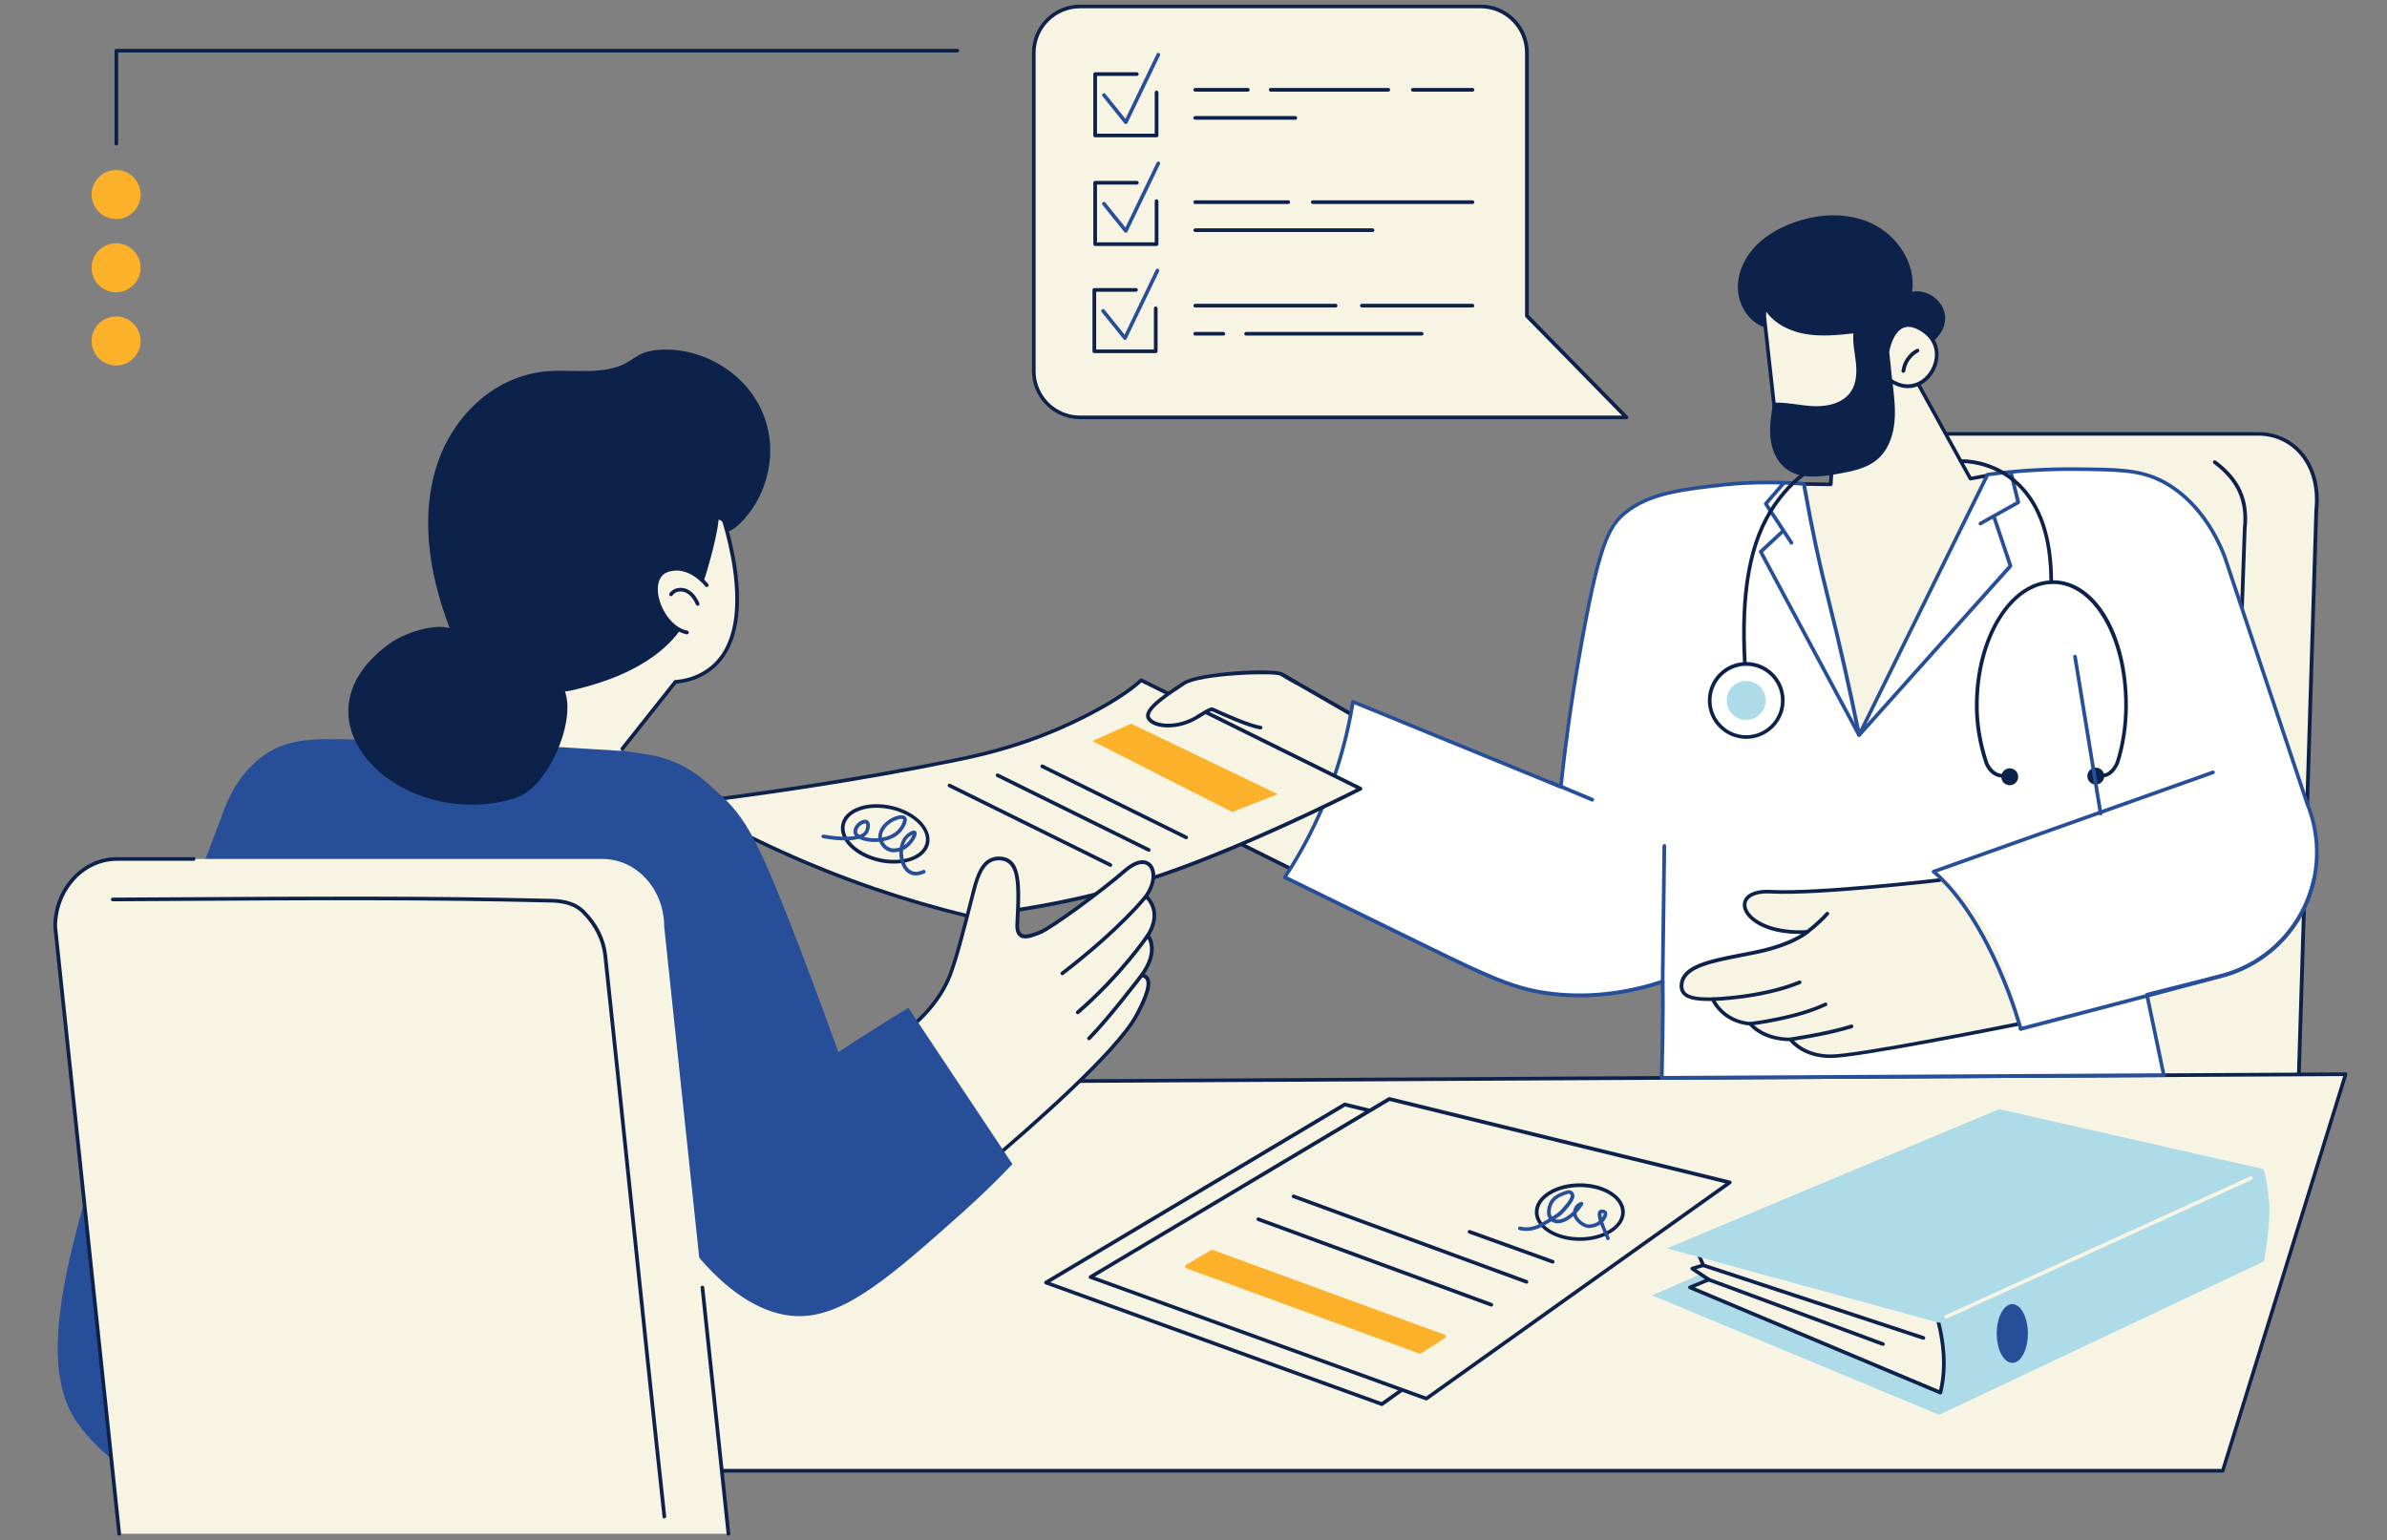 <?xml version="1.0" encoding="UTF-8"?>
<svg xmlns="http://www.w3.org/2000/svg" id="Layer_1" data-name="Layer 1" version="1.1" viewBox="0 0 1673.647 1080">
  <rect x="0" y="0" width="1673.647" height="1080" fill="#808080" stroke="none"/>
  <defs>
    <style>
      .cls-1 {
        fill: #f7f4e4;
      }

      .cls-1, .cls-2, .cls-3, .cls-4, .cls-5, .cls-6 {
        stroke-width: 0px;
      }

      .cls-2 {
        fill: #274e98;
      }

      .cls-3 {
        fill: #0d224a;
      }

      .cls-4 {
        fill: #addbe8;
      }

      .cls-5 {
        fill: #fbb22a;
      }

      .cls-6 {
        fill: #fff;
      }
    </style>
  </defs>
  <g>
    <path class="cls-1" d="M1140.384,292.629h-383.07c-17.898,0-32.442-14.492-32.442-32.442V36.973c0-17.884,14.492-32.442,32.442-32.442h280.878c17.885,0,32.442,14.492,32.442,32.442v184.499l69.749,71.157h0Z"></path>
    <path class="cls-3" d="M1140.384,293.918h-383.07c-18.595,0-33.731-15.136-33.731-33.731V36.973c0-18.595,15.136-33.731,33.731-33.731h280.878c18.595,0,33.731,15.136,33.731,33.731v183.96l69.394,70.815c.355.355.473.934.289,1.407-.237.473-.697.763-1.223.763h0ZM757.262,5.82c-17.188,0-31.153,13.966-31.153,31.153v223.267c0,17.188,13.966,31.153,31.153,31.153h380.006l-67.632-68.987c-.237-.237-.355-.592-.355-.881V36.973c0-17.188-13.966-31.153-31.153-31.153h-280.865l0-0Z"></path>
  </g>
  <path class="cls-3" d="M810.929,96.281h-43.054c-.71,0-1.289-.592-1.289-1.289v-43.054c0-.71.579-1.289,1.289-1.289h29.22c.697,0,1.289.579,1.289,1.289,0,.697-.592,1.289-1.289,1.289h-27.931v40.477h40.477v-28.865c0-.697.592-1.289,1.289-1.289.71,0,1.289.592,1.289,1.289v30.154c0,.697-.526,1.289-1.289,1.289Z"></path>
  <path class="cls-2" d="M789.402,87.01c-.408,0-.763-.171-.999-.46l-15.36-19.068c-.473-.526-.355-1.354.171-1.815.526-.473,1.354-.355,1.815.171l14.084,17.477,21.882-45.513c.289-.644,1.052-.947,1.696-.592.644.289.947,1.052.592,1.696l-22.763,47.341c-.171.421-.592.644-.999.71,0,.053-.053.053-.118.053Z"></path>
  <path class="cls-3" d="M1032.446,64.247h-41.831c-.71,0-1.289-.579-1.289-1.289,0-.697.579-1.289,1.289-1.289h41.831c.697,0,1.289.592,1.289,1.289,0,.71-.526,1.289-1.289,1.289Z"></path>
  <path class="cls-3" d="M973.428,64.247h-82.479c-.71,0-1.289-.579-1.289-1.289,0-.697.579-1.289,1.289-1.289h82.479c.697,0,1.289.592,1.289,1.289,0,.71-.592,1.289-1.289,1.289Z"></path>
  <path class="cls-3" d="M874.931,64.247h-36.9c-.697,0-1.289-.579-1.289-1.289,0-.697.592-1.289,1.289-1.289h36.9c.71,0,1.289.592,1.289,1.289,0,.71-.579,1.289-1.289,1.289Z"></path>
  <path class="cls-3" d="M908.189,83.959h-70.157c-.697,0-1.289-.579-1.289-1.289,0-.697.592-1.289,1.289-1.289h70.157c.71,0,1.302.592,1.302,1.289,0,.71-.592,1.289-1.302,1.289Z"></path>
  <path class="cls-3" d="M1032.446,143.03h-111.988c-.71,0-1.289-.579-1.289-1.289,0-.697.579-1.289,1.289-1.289h111.988c.697,0,1.289.592,1.289,1.289,0,.71-.526,1.289-1.289,1.289Z"></path>
  <path class="cls-3" d="M903.27,143.03h-65.239c-.697,0-1.289-.579-1.289-1.289,0-.697.592-1.289,1.289-1.289h65.239c.697,0,1.289.592,1.289,1.289,0,.71-.592,1.289-1.289,1.289Z"></path>
  <path class="cls-3" d="M962.342,162.69h-124.31c-.697,0-1.289-.592-1.289-1.289,0-.71.592-1.289,1.289-1.289h124.31c.697,0,1.289.579,1.289,1.289,0,.763-.592,1.289-1.289,1.289Z"></path>
  <path class="cls-3" d="M810.929,172.487h-43.054c-.71,0-1.289-.592-1.289-1.289v-43.067c0-.697.579-1.289,1.289-1.289h29.22c.697,0,1.289.592,1.289,1.289,0,.71-.592,1.302-1.289,1.302h-27.931v40.477h40.477v-28.865c0-.71.592-1.289,1.289-1.289.71,0,1.289.579,1.289,1.289v30.154c0,.697-.526,1.289-1.289,1.289v0Z"></path>
  <path class="cls-2" d="M789.402,163.216c-.408,0-.763-.171-.999-.473l-15.36-19.055c-.473-.539-.355-1.354.171-1.828.526-.46,1.354-.355,1.815.184l14.084,17.477,21.882-45.527c.289-.644,1.052-.934,1.696-.579.644.289.947,1.052.592,1.696l-22.763,47.341c-.171.408-.592.644-.999.71,0,.053-.053.053-.118.053Z"></path>
  <path class="cls-3" d="M1032.446,215.607h-77.561c-.697,0-1.289-.592-1.289-1.302,0-.697.592-1.289,1.289-1.289h77.561c.697,0,1.289.592,1.289,1.289,0,.763-.526,1.302-1.289,1.302Z"></path>
  <path class="cls-3" d="M936.475,215.607h-98.444c-.697,0-1.289-.592-1.289-1.302,0-.697.592-1.289,1.289-1.289h98.444c.697,0,1.289.592,1.289,1.289,0,.763-.592,1.302-1.289,1.302Z"></path>
  <path class="cls-3" d="M996.769,235.306h-123.074c-.697,0-1.289-.579-1.289-1.289,0-.697.592-1.289,1.289-1.289h123.074c.71,0,1.302.592,1.302,1.289,0,.71-.592,1.289-1.302,1.289Z"></path>
  <path class="cls-3" d="M857.744,235.306h-19.712c-.697,0-1.289-.579-1.289-1.289,0-.697.592-1.289,1.289-1.289h19.712c.71,0,1.289.592,1.289,1.289,0,.71-.579,1.289-1.289,1.289Z"></path>
  <path class="cls-3" d="M810.35,247.628h-43.067c-.697,0-1.289-.579-1.289-1.289v-43.054c0-.71.592-1.289,1.289-1.289h29.22c.697,0,1.289.579,1.289,1.289,0,.697-.592,1.289-1.289,1.289h-27.918v40.477h40.477v-28.865c0-.697.579-1.289,1.289-1.289.697,0,1.289.592,1.289,1.289v30.154c0,.71-.592,1.289-1.289,1.289v0Z"></path>
  <path class="cls-2" d="M788.823,238.357c-.421,0-.763-.171-.999-.46l-15.373-19.068c-.473-.526-.355-1.354.171-1.815.526-.473,1.354-.355,1.828.171l14.071,17.477,21.882-45.513c.289-.644,1.052-.947,1.71-.592.644.289.934,1.052.579,1.696l-22.763,47.341c-.171.421-.579.644-.999.71,0,.053-.053.053-.105.053h0Z"></path>
  <path class="cls-1" d="M1611.732,757.467l12.375-399.731c3.458-32.376-16.07-53.496-40.648-53.496h-259.522c-19.541,0-35.611,10.849-39.017,36.545l-26.577,416.682h353.389-0Z"></path>
  <path class="cls-3" d="M1611.732,758.756h-353.324c-.355,0-.71-.184-.934-.408-.237-.237-.355-.592-.355-.947l26.577-416.669c3.156-23.999,17.885-37.728,40.293-37.728h259.469c11.849,0,22.645,4.76,30.377,13.374,9.218,10.27,13.321,24.999,11.559,41.542l-12.375,399.6c-.053.71-.592,1.236-1.289,1.236ZM1259.763,756.179h350.68l12.309-398.495c1.71-15.899-2.17-29.917-10.902-39.661-7.272-8.087-17.372-12.545-28.457-12.545h-259.522c-21.29,0-34.664,12.545-37.715,35.427l-26.393,415.275Z"></path>
  <path class="cls-1" d="M1563.155,676.632l10.744-305.811c2.459-22.934-6.983-36.308-21.001-46.749l10.257,352.561v-0Z"></path>
  <path class="cls-3" d="M1563.155,677.921q-.035,0,0,0c-.763,0-1.289-.644-1.289-1.354l10.731-305.798c2.117-19.476-4.221-33.56-20.462-45.645-.592-.408-.71-1.236-.302-1.815.421-.592,1.236-.71,1.828-.302,17.069,12.73,23.697,27.458,21.527,47.933l-10.744,305.693c-.053.697-.644,1.289-1.289,1.289Z"></path>
  <path class="cls-1" d="M334.426,760.281l1310.209-7.101-86.109,278.117H160.197l174.229-271.016v0Z"></path>
  <path class="cls-3" d="M1558.526,1032.586H160.197c-.473,0-.881-.237-1.118-.644s-.237-.934.053-1.289l174.176-271.016c.237-.355.644-.592,1.052-.592l1310.222-7.101c.408,0,.815.184,1.052.539.237.342.302.763.184,1.17l-86.174,278.117c-.066.473-.592.815-1.118.815ZM162.603,1030.008h1394.976l85.359-275.474-1307.815,7.035-172.519,268.438h0Z"></path>
  <path class="cls-3" d="M81.584,102.028c-.697,0-1.289-.579-1.289-1.289V35.513c0-.71.592-1.302,1.289-1.302h589.675c.697,0,1.289.592,1.289,1.302,0,.697-.592,1.289-1.289,1.289H82.873v63.937c0,.71-.579,1.289-1.289,1.289Z"></path>
  <path class="cls-5" d="M98.601,136.403c0,1.131-.118,2.249-.329,3.353-.224,1.118-.552,2.183-.986,3.235-.434,1.039-.96,2.025-1.591,2.972-.618.934-1.328,1.802-2.13,2.604-.802.789-1.67,1.499-2.604,2.13s-1.933,1.157-2.972,1.591-2.117.763-3.222.973c-1.105.224-2.222.329-3.353.329s-2.249-.105-3.353-.329c-1.105-.21-2.183-.539-3.222-.973-1.052-.434-2.038-.96-2.972-1.591-.947-.631-1.815-1.341-2.604-2.13-.802-.802-1.512-1.67-2.144-2.604-.631-.947-1.157-1.933-1.591-2.972-.434-1.052-.75-2.117-.973-3.235-.224-1.105-.329-2.222-.329-3.353,0-1.118.105-2.236.329-3.353.224-1.105.539-2.183.973-3.222s.96-2.025,1.591-2.972c.631-.934,1.341-1.802,2.144-2.604.789-.802,1.657-1.512,2.604-2.13.934-.631,1.92-1.157,2.972-1.591,1.039-.434,2.117-.763,3.222-.986,1.105-.21,2.222-.329,3.353-.329s2.249.118,3.353.329c1.105.224,2.183.552,3.222.986s2.038.96,2.972,1.591c.934.618,1.802,1.328,2.604,2.13s1.512,1.67,2.13,2.604c.631.947,1.157,1.933,1.591,2.972s.763,2.117.986,3.222c.21,1.118.329,2.236.329,3.353Z"></path>
  <path class="cls-5" d="M85.345,171.027c1.105.25,2.157.618,3.182,1.091,1.039.46,1.999,1.026,2.919,1.683.921.671,1.762,1.407,2.525,2.236.776.828,1.447,1.723,2.051,2.683.592.96,1.078,1.959,1.473,3.025.395,1.052.684,2.144.868,3.248.184,1.118.25,2.236.21,3.366s-.197,2.236-.447,3.34c-.263,1.105-.631,2.157-1.091,3.182-.473,1.026-1.039,1.999-1.696,2.919s-1.407,1.762-2.236,2.525c-.815.776-1.71,1.447-2.67,2.051-.96.592-1.973,1.078-3.025,1.473-1.065.395-2.144.684-3.261.868s-2.236.25-3.366.21-2.236-.197-3.34-.447c-1.091-.263-2.157-.631-3.182-1.091-1.026-.473-1.999-1.039-2.919-1.696-.907-.658-1.749-1.407-2.525-2.236-.763-.815-1.447-1.71-2.038-2.67s-1.091-1.973-1.486-3.025c-.395-1.065-.684-2.144-.855-3.261-.184-1.118-.263-2.236-.224-3.366.053-1.131.197-2.236.46-3.34.25-1.091.618-2.157,1.091-3.182.46-1.026,1.026-1.999,1.683-2.919.671-.907,1.407-1.749,2.236-2.525.828-.763,1.723-1.447,2.683-2.038s1.959-1.091,3.025-1.486c1.052-.395,2.144-.684,3.248-.868,1.118-.171,2.236-.25,3.366-.21s2.249.197,3.34.46Z"></path>
  <path class="cls-5" d="M85.345,222.353c1.091.263,2.157.631,3.182,1.091,1.026.473,1.999,1.039,2.919,1.696.907.658,1.749,1.407,2.525,2.236.763.815,1.447,1.71,2.038,2.67s1.091,1.973,1.486,3.025c.395,1.065.684,2.144.868,3.261.171,1.118.25,2.236.21,3.366s-.197,2.236-.46,3.34c-.25,1.091-.618,2.157-1.091,3.182-.46,1.026-1.026,1.999-1.683,2.919-.671.907-1.407,1.749-2.236,2.525-.828.763-1.723,1.447-2.683,2.038s-1.959,1.091-3.025,1.486c-1.052.395-2.144.684-3.248.868-1.118.171-2.236.25-3.366.21-1.131-.053-2.236-.197-3.34-.46-1.105-.25-2.157-.618-3.182-1.091-1.026-.46-1.999-1.026-2.919-1.683-.921-.671-1.762-1.407-2.525-2.236-.776-.828-1.447-1.723-2.038-2.683-.605-.96-1.091-1.959-1.486-3.025-.395-1.052-.684-2.144-.868-3.248-.184-1.118-.25-2.236-.21-3.366s.197-2.249.447-3.34c.263-1.105.631-2.157,1.091-3.182.473-1.039,1.039-1.999,1.696-2.919s1.407-1.762,2.236-2.525c.815-.776,1.71-1.447,2.67-2.051.96-.592,1.973-1.078,3.025-1.473,1.065-.395,2.144-.684,3.261-.868s2.236-.25,3.366-.21,2.236.197,3.34.447l-0-0Z"></path>
  <path class="cls-1" d="M1259.698,339.26l23.934.355,5.694-94.446,49.445,12.73,42.765,77.666,14.373-2.643-61.596,195.638-79.073-12.664,4.458-176.635v-0Z"></path>
  <path class="cls-3" d="M1334.313,529.861h-.237l-79.073-12.743c-.644-.105-1.118-.644-1.052-1.289l4.458-176.57c0-.697.644-1.289,1.289-1.236l22.698.355,5.641-93.21c0-.408.237-.763.526-.947.289-.224.697-.289,1.052-.224l49.393,12.73c.355.118.644.289.828.644l42.344,76.837,13.44-2.459c.473-.053.881.066,1.17.408.289.355.408.828.237,1.236l-61.596,195.638c-.053.473-.592.828-1.118.828h-0ZM1256.528,514.778l76.851,12.374,60.649-192.521-12.256,2.222c-.526.118-1.118-.171-1.341-.644l-42.541-77.193-47.341-12.204-5.628,92.855c-.053.71-.644,1.184-1.289,1.236l-22.645-.355-4.458,174.229v0Z"></path>
  <path class="cls-1" d="M970.258,514.252c-17.424-10.27-35.019-20.475-52.799-30.68-6.391-3.643-12.73-7.272-19.121-10.915-28.681-.289-58.427,13.321-60.005,14.965-.881.934,4.918,19.055,4.918,19.055-.644.999-1.223,2.065-1.644,3.169-2.051,5.405-4.037,15.662,9.863,16.846,0,0-12.151,11.73-3.524,26.34,0,0-8.85,20.462,4.866,30.141,23.644,11.743,47.289,23.473,70.867,35.203,15.491-34.664,31.035-69.394,46.579-104.124Z"></path>
  <path class="cls-3" d="M923.68,619.731c-.171,0-.408-.066-.579-.118l-70.867-35.203c-.066,0-.118-.053-.184-.118-13.019-9.153-6.917-27.511-5.563-31.087-6.523-11.612-.644-21.527,2.393-25.525-4.037-.763-6.917-2.459-8.561-5.037-2.577-4.103-1.407-9.508.066-13.256.408-.999.881-1.999,1.46-2.88-5.799-18.358-5.037-19.121-4.392-19.765,2.051-2.117,31.903-15.373,59.952-15.373h.986c.237,0,.421.053.658.171,6.325,3.59,12.73,7.22,19.121,10.915,17.543,10.086,35.309,20.357,52.851,30.68.592.355.815,1.052.526,1.644l-46.579,104.19c-.118.289-.408.579-.763.697-.237.066-.408.066-.526.066h-0ZM853.457,582.121l69.578,34.559,45.526-101.902c-17.135-10.086-34.612-20.173-51.799-30.088-6.286-3.577-12.559-7.167-18.779-10.744h-.644c-26.629,0-54.206,12.033-57.783,14.373.118,1.88,2.117,9.153,4.931,17.898.118.408.053.881-.171,1.17-.592.881-1.118,1.88-1.525,2.88-.999,2.63-2.406,7.561-.237,10.967,1.46,2.341,4.511,3.748,8.969,4.156.526.066.947.355,1.118.881.171.473.053.999-.289,1.354-.473.473-11.322,11.257-3.288,24.749.237.355.237.763.053,1.184-.118.237-8.272,19.594,4.34,28.563l-0-0Z"></path>
  <path class="cls-3" d="M851.405,528.033c-.408,0-.763-.171-1.052-.526-.408-.592-.289-1.407.237-1.815,3.103-2.354,8.087-4.103,8.272-4.169.644-.237,1.407.118,1.644.763s-.118,1.407-.763,1.644c-.066,0-4.813,1.696-7.627,3.814-.184.171-.408.289-.71.289Z"></path>
  <path class="cls-3" d="M873.406,562.066c-11.257,0-22.645-7.22-23.171-7.627-.592-.421-.763-1.184-.408-1.762.408-.592,1.17-.763,1.762-.408.171.105,15.596,9.968,27.392,6.391,4.511-1.354,7.391-3.577,8.508-6.628,1.289-3.524,0-7.575-1.71-10.205-.408-.592-.224-1.42.421-1.762.579-.421,1.407-.237,1.749.408.999,1.525,4.05,6.917,1.999,12.493-1.407,3.879-4.866,6.628-10.205,8.219-2.051.644-4.221.881-6.338.881l-0-0Z"></path>
  <path class="cls-3" d="M865.318,587.631c-6.168,0-9.626-2.393-9.863-2.577-.579-.408-.697-1.223-.289-1.815s1.223-.71,1.815-.289c.289.224,7.456,5.102,20.002-.763,6.286-2.933,7.982-7.285,8.272-10.441.473-4.642-1.696-9.337-4.156-11.151-.592-.408-.71-1.236-.237-1.815.408-.592,1.223-.71,1.815-.237,2.933,2.222,5.747,7.68,5.168,13.427-.421,3.814-2.406,9.1-9.797,12.559-4.997,2.406-9.271,3.103-12.73,3.103Z"></path>
  <path class="cls-6" d="M1559.176,683.837c-3.409.96-53.552,13.609-53.805,13.609l11.792,56.38c-116.548.581-351.967,1.868-351.967,1.868,0,0,1.162-44.993.581-67.439-18.658,6.136-47.391,12.776-81.124,8.08-24.113-3.333-44.362-13.079-83.876-32.369-36.737-17.952-81.73-40.019-99.859-48.882,10.201-15.477,21.714-36.005,31.333-61.354,8.812-23.229,13.66-44.413,16.412-61.708,48.654,19.947,97.207,39.817,145.786,59.713,2.399-22.699,6.262-53.906,12.725-90.871,13.559-77.614,20.25-91.804,32.899-101.777,17.144-13.432,39.54-15.957,69.307-19.24,20.679-2.297,43.226-1.59,55.421-.53,6.161,34.263,10.428,54.259,17.699,83.194,8.054,32.016,14.973,62.996,20.956,92.865l90.113-182.623c14.77-1.944,36.308-4.065,62.465-3.813,28.405.278,42.948.531,57.491,7.272,8.332,3.863,31.157,16.361,46.003,53.275,19.416,57.996,38.757,115.967,58.122,173.913,20.527,49.588-6.868,105.943-58.476,120.436Z"></path>
  <path class="cls-2" d="M1165.133,757.112c-.355,0-.697-.118-.934-.408-.237-.237-.355-.592-.355-.947,0-.408,1.118-42.936.644-65.633-27.037,8.679-53.969,11.257-80.073,7.627-24.815-3.472-45.934-13.795-84.241-32.508-36.716-17.95-81.716-40.003-99.837-48.867-.355-.171-.592-.46-.71-.815s-.053-.763.184-1.052c12.611-19.134,23.105-39.714,31.206-61.136,7.509-19.818,13.019-40.529,16.359-61.478.066-.408.302-.697.644-.934.355-.171.763-.237,1.118-.066l144.194,59.019c3.169-29.628,7.391-59.597,12.559-89.225,13.255-75.667,19.936-91.987,33.376-102.599,17.424-13.663,40.595-16.254,69.92-19.528,20.002-2.236,42.528-1.644,55.731-.539.592.066,1.052.473,1.17,1.065,6.102,33.783,10.389,53.969,17.714,83.123,7.404,29.444,14.202,59.479,20.238,89.225l88.41-179.213c.171-.408.592-.644.999-.71,20.594-2.748,41.647-4.05,62.648-3.814,27.695.237,42.883.421,58.019,7.391,11.441,5.286,32.797,19.357,46.631,53.969l58.138,173.992c9.85,23.881,9.087,50.984-2.288,74.326-11.323,23.355-32.139,40.714-57.138,47.749-3.104.828-44.816,11.388-52.615,13.387l11.559,55.192c.053.355,0,.763-.237,1.065-.237.289-.592.46-.999.46l-352.035,1.88 0-0ZM1165.778,687.073c.237,0,.526.053.763.237.355.224.526.579.526.986.526,20.067-.408,58.545-.579,66.173l349.089-1.88-11.493-54.837c-.118-.71.289-1.354.934-1.525.539-.118,50.458-12.73,53.798-13.676,24.223-6.799,44.461-23.697,55.495-46.394,11.033-22.645,11.796-48.985,2.17-72.274l-58.138-173.992c-13.545-33.731-34.191-47.407-45.342-52.509-14.018-6.509-27.629-6.864-56.954-7.154-20.659-.171-41.358,1.052-61.596,3.695l-89.817,181.975c-.237.473-.763.763-1.354.697-.526-.053-.986-.46-1.105-.986-6.22-30.916-13.255-62.135-20.948-92.815-7.272-28.918-11.559-49.038-17.595-82.295-13.203-1.065-34.901-1.525-54.206.579-30.088,3.353-51.799,5.76-68.632,19.015-11.914,9.376-18.595,21.764-32.442,101.008-5.286,30.101-9.56,60.663-12.677,90.751-.053.421-.289.763-.644.999-.342.237-.763.237-1.17.066l-144.246-59.071c-3.406,20.58-8.863,40.884-16.254,60.36-7.982,21.119-18.305,41.41-30.68,60.36,18.884,9.271,62.648,30.68,98.549,48.222,40.95,20.002,60.071,29.036,83.478,32.258,26.222,3.643,53.325.947,80.546-8.035.237.066.355.066.526.066Z"></path>
  <path class="cls-2" d="M1116.385,562.066c-.171,0-.355-.066-.473-.118l-28.615-11.967c-.657-.302-.999-1.065-.71-1.71s1.052-.934,1.696-.697l28.628,11.967c.644.289.999,1.052.71,1.696-.237.526-.71.828-1.236.828l-0-0Z"></path>
  <path class="cls-2" d="M1165.725,691.058c-.71,0-1.289-.592-1.289-1.289l1.223-96.616c0-.71.592-1.289,1.289-1.289.71,0,1.302.579,1.302,1.289l-1.236,96.616c0,.697-.592,1.289-1.289,1.289h-0Z"></path>
  <path class="cls-2" d="M1388.584,368.414c-.473,0-.881-.237-1.118-.644-.355-.644-.118-1.407.473-1.762l25.683-14.373-4.866-19.818c-.171-.71.237-1.42.947-1.591.697-.171,1.407.237,1.578.934l5.102,20.778c.118.579-.118,1.17-.644,1.407l-26.511,14.834c-.237.184-.421.237-.644.237h0Z"></path>
  <path class="cls-2" d="M1256.055,381.906c-.408,0-.815-.171-1.052-.579l-18.003-27.405c-.302-.46-.302-1.105.118-1.525l12.664-14.663c.473-.526,1.289-.579,1.815-.118.539.473.592,1.289.118,1.815l-12.019,13.913,17.477,26.564c.408.592.237,1.42-.355,1.762-.289.184-.526.237-.763.237h-0Z"></path>
  <path class="cls-2" d="M1303.514,516.711h-.171c-.408-.053-.763-.289-.999-.644l-68.921-128.584c-.302-.526-.184-1.17.224-1.525l15.491-14.426c.526-.473,1.354-.473,1.815.053.473.526.473,1.354-.053,1.815l-14.728,13.795,67.58,126.059,104.427-116.736-11.441-34.02c-.237-.71.118-1.407.815-1.644.71-.237,1.407.118,1.644.815l11.677,34.73c.171.408.053.934-.237,1.289l-106.176,118.616c-.237.237-.592.408-.947.408h0Z"></path>
  <path class="cls-3" d="M1438.214,409.417c-.71,0-1.302-.579-1.302-1.289.066-30.443-7.561-53.206-22.645-67.58-17.477-16.714-39.122-15.899-39.359-15.899-.697.066-1.289-.526-1.341-1.223-.066-.71.526-1.289,1.223-1.354.947-.053,22.947-.881,41.24,16.596,15.609,14.913,23.473,38.254,23.473,69.46,0,.763-.592,1.289-1.289,1.289l-0.0 0Z"></path>
  <path class="cls-3" d="M1403.247,545.221h-.118c-8.561-.881-11.612-9.679-11.73-10.086-4.524-13.847-6.693-27.037-6.693-40.306,0-48.512,24.578-87.936,54.797-87.936,29.851,0,52.444,37.728,52.444,87.765,0,14.084-2.117,28.102-6.102,40.477-.184.473-3.695,9.205-10.56,9.85-.71.066-1.354-.46-1.407-1.17-.066-.697.46-1.341,1.17-1.407,5.339-.526,8.39-8.087,8.39-8.153,3.866-12.085,5.983-25.814,5.983-39.596,0-47.749-21.882-85.175-49.866-85.175-28.799,0-52.207,38.307-52.207,85.346,0,12.966,2.17,25.932,6.575,39.49,0,.053,2.63,7.614,9.56,8.324.697.053,1.223.71,1.17,1.407-.237.644-.763,1.17-1.407,1.17Z"></path>
  <path class="cls-3" d="M1414.898,543.314c.184.763.21,1.525.079,2.301s-.395,1.499-.802,2.17c-.421.671-.947,1.236-1.578,1.696-.644.46-1.341.776-2.104.96s-1.539.21-2.314.079-1.499-.395-2.17-.802c-.657-.421-1.223-.947-1.683-1.578-.46-.644-.776-1.341-.96-2.104s-.21-1.539-.079-2.314c.118-.776.395-1.499.802-2.17.408-.658.934-1.223,1.578-1.683.631-.46,1.341-.776,2.104-.96s1.525-.21,2.301-.079c.776.118,1.499.395,2.17.802s1.236.934,1.696,1.578c.46.631.776,1.341.96,2.104v-0Z"></path>
  <path class="cls-3" d="M1473.667,539.987c.552.565.986,1.197,1.276,1.92.302.736.46,1.486.46,2.275s-.158,1.539-.46,2.262c-.289.723-.723,1.368-1.276,1.92-.552.565-1.197.986-1.92,1.289-.736.302-1.486.447-2.275.447s-1.539-.145-2.262-.447-1.368-.723-1.92-1.289c-.565-.552-.986-1.197-1.289-1.92s-.447-1.473-.447-2.262.145-1.539.447-2.275c.302-.723.723-1.354,1.289-1.92.552-.552,1.197-.986,1.92-1.276.723-.302,1.473-.46,2.262-.46s1.539.158,2.275.46c.723.289,1.368.723,1.92,1.276Z"></path>
  <path class="cls-3" d="M1223.442,466.858c-.697,0-1.223-.539-1.289-1.236-2.867-51.326,3.761-86.884,20.83-111.87,18.121-26.511,37.307-31.442,38.07-31.613.697-.184,1.407.224,1.578.934.184.697-.237,1.407-.934,1.578-.171.066-19.068,4.931-36.611,30.561-16.714,24.473-23.224,59.492-20.357,110.292.066.697-.526,1.354-1.223,1.354h-.066v0Z"></path>
  <path class="cls-6" d="M1224.394,465.6c-14.152,0-25.552,11.499-25.552,25.528,0,14.152,11.523,25.552,25.552,25.552s25.528-11.523,25.528-25.552c.098-14.029-11.4-25.528-25.528-25.528l0-0Z"></path>
  <path class="cls-1" d="M1362.362,616.141s-87.884,10.915-120.549,9.1c-32.679-1.815-20.896,30.851,25.393,28.155,0,0-9.968,9.1-37.255,14.544-27.208,5.457-48.867,8.272-50.852,21.659-1.71,11.138,11.849,11.086,21.816,11.086,0,0,6.339,15.425,26.34,17.24,0,0,8.153,10.915,28.155,10.915,0,0,8.153,11.783,28.168,11.783,20.002,0,132.279-22.75,132.279-22.75,0,0-10.796-72.682-53.496-101.731v-0Z"></path>
  <path class="cls-3" d="M1283.578,741.858c-18.187,0-26.866-9.389-28.812-11.783-17.832-.184-26.34-8.811-28.155-10.981-17.714-1.815-24.867-13.9-26.511-17.188-7.456,0-16.425-.118-20.422-4.747-1.696-1.999-2.341-4.576-1.867-7.798,1.933-12.966,20.58-16.609,44.225-21.185,2.525-.46,5.05-.999,7.693-1.525,17.95-3.577,28.326-8.798,33.192-11.783-22.172.289-34.901-7.456-39.175-14.557-2.183-3.577-2.354-7.154-.592-10.139,2.696-4.524,9.324-6.694,18.713-6.168,32.205,1.762,117.143-8.035,118.024-8.153.763-.053,1.354.408,1.407,1.118.066.697-.408,1.354-1.105,1.407-.881.118-86.069,9.968-118.498,8.153-8.219-.473-14.202,1.354-16.372,4.931-1.289,2.104-1.052,4.747.592,7.509,4.511,7.509,19.055,14.492,41.174,13.19.526-.053,1.052.302,1.289.763.237.539.066,1.118-.289,1.473-.408.355-10.56,9.389-37.833,14.847-2.643.526-5.168.986-7.693,1.525-22.579,4.392-40.477,7.851-42.173,19.055-.355,2.406.053,4.287,1.236,5.694,3.274,3.866,11.967,3.866,19.002,3.866h.355c.526,0,.999.302,1.17.828.237.592,6.339,14.728,25.288,16.477.342.066.697.237.934.539.053.105,8.101,10.376,27.103,10.376.408,0,.815.237,1.052.526.066.118,8.101,11.27,27.103,11.27,18.595,0,119.142-20.186,130.53-22.474.697-.118,1.407.302,1.525.999.105.71-.302,1.407-.999,1.525-11.507,2.236-112.278,22.408-131.109,22.408v-0Z"></path>
  <path class="cls-3" d="M1200.981,701.907c-.71,0-1.289-.526-1.289-1.223,0-.71.526-1.302,1.223-1.354.355,0,34.559-1.052,60.373-11.73.644-.289,1.407.053,1.696.697s-.066,1.407-.71,1.71c-26.222,10.849-60.952,11.901-61.294,11.901h-0Z"></path>
  <path class="cls-3" d="M1227.321,719.16c-.644,0-1.236-.473-1.289-1.17-.066-.71.408-1.354,1.105-1.407.302-.066,31.797-3.708,52.273-13.492.644-.302,1.407-.066,1.696.579.302.644.066,1.407-.579,1.696-20.83,9.981-52.746,13.729-53.088,13.729-.044.044-.083.066-.118.066l0.0 0Z"></path>
  <path class="cls-3" d="M1255.476,730.075c-.644,0-1.17-.473-1.289-1.118-.118-.71.408-1.354,1.105-1.473.237-.053,25.525-3.695,42.476-9.034.71-.237,1.407.184,1.644.828.237.697-.171,1.407-.815,1.644-17.135,5.392-42.647,9.087-42.883,9.153h-.237Z"></path>
  <path class="cls-1" d="M1267.272,653.395s7.272-5.273,14.018-12.73l-14.018,12.73Z"></path>
  <path class="cls-3" d="M1267.272,654.684c-.421,0-.763-.171-1.065-.526-.408-.579-.289-1.407.302-1.815.053-.066,7.206-5.339,13.782-12.559.473-.526,1.289-.579,1.815-.053.526.46.592,1.289.066,1.815-6.746,7.456-13.913,12.677-14.202,12.901-.171.184-.473.237-.697.237Z"></path>
  <path class="cls-2" d="M1416.792,722.672c-.579,0-1.105-.408-1.223-.934-.184-.763-20.12-74.378-60.544-109.582-.526-.473-.592-1.289-.118-1.815s1.289-.592,1.815-.118c41.068,35.729,61.189,110.108,61.359,110.871.184.71-.224,1.407-.934,1.578-.118-.053-.237,0-.355,0l0-0Z"></path>
  <path class="cls-1" d="M1472.878,570.443l-17.95-110.042,17.95,110.042Z"></path>
  <path class="cls-2" d="M1472.878,571.745c-.644,0-1.17-.473-1.289-1.065l-17.95-110.042c-.118-.71.355-1.354,1.052-1.473.71-.118,1.354.355,1.473,1.052l17.95,110.055c.118.71-.355,1.354-1.065,1.473h-.171Z"></path>
  <path class="cls-1" d="M1355.84,611.157l195.874-69.565-195.875,69.565h0Z"></path>
  <path class="cls-2" d="M1355.84,612.445c-.526,0-1.052-.342-1.223-.868-.237-.658.118-1.42.763-1.644l195.875-69.578c.644-.237,1.407.118,1.644.763.224.644-.118,1.407-.763,1.644l-195.875,69.578c-.118.105-.237.105-.421.105Z"></path>
  <path class="cls-2" d="M1416.792,722.672c-.579,0-1.105-.408-1.223-.934-.184-.697.224-1.407.934-1.578.934-.237,93.854-24.407,142.313-37.492,31.679-8.916,55.613-34.493,62.477-66.699.171-.697.815-1.118,1.525-.999.697.184,1.118.828.999,1.525-7.049,33.205-31.679,59.492-64.292,68.697-48.512,13.085-141.445,37.255-142.379,37.544-.118-.118-.237-.066-.355-.066l0-0Z"></path>
  <path class="cls-1" d="M481.486,563.053c36.137,21.001,80.138,42.541,131.701,60.189,22.75,7.811,44.632,14.018,65.292,19.015,59.071-5.576,104.769-18.069,136.093-28.812,64.003-21.882,139.315-60.478,139.315-60.478l-153.754-76.022s-8.561,8.561-28.97,19.831c-39.07,21.527-72.866,30.443-99.851,35.953-80.888,16.543-156.686,26.34-189.825,30.325l-0.0 0Z"></path>
  <path class="cls-3" d="M678.478,643.546c-.118,0-.184,0-.302-.066-22.001-5.339-43.988-11.73-65.41-19.068-45.579-15.596-89.988-35.9-131.924-60.294-.473-.302-.71-.828-.592-1.354s.592-.934,1.118-.999c46.289-5.576,116.736-15.373,189.72-30.272,25.512-5.221,59.887-14.018,99.482-35.835,19.949-11.033,28.576-19.476,28.694-19.594.408-.408.986-.473,1.46-.237l153.754,76.022c.408.237.71.644.71,1.184,0,.46-.302.934-.71,1.17-.763.408-76.088,38.886-139.499,60.531-42.936,14.676-88.817,24.407-136.382,28.865-.044-.035-.083-.053-.118-.053h-0ZM485.471,563.881c40.832,23.46,83.886,43.002,128.124,58.138,21.238,7.272,43.12,13.663,64.936,18.937,47.289-4.458,92.868-14.137,135.567-28.681,57.02-19.476,123.719-52.615,136.856-59.242l-150.637-74.51c-2.406,2.236-11.204,9.797-28.576,19.357-39.885,22.001-74.497,30.864-100.193,36.085-71.038,14.61-139.736,24.223-186.077,29.917h-0Z"></path>
  <path class="cls-3" d="M831.693,588.459c-.171,0-.408-.066-.579-.118l-100.903-49.866c-.644-.289-.881-1.105-.579-1.696.289-.644,1.105-.881,1.696-.592l100.903,49.866c.644.289.881,1.118.579,1.696-.171.473-.644.71-1.118.71v-0Z"></path>
  <path class="cls-3" d="M805.471,597.257c-.171,0-.408-.053-.579-.118l-106.005-52.378c-.644-.302-.881-1.118-.592-1.71.302-.644,1.118-.881,1.71-.579l106.005,52.378c.644.289.868,1.118.579,1.71-.171.46-.579.697-1.118.697Z"></path>
  <path class="cls-3" d="M778.605,607.816c-.171,0-.408-.053-.579-.118l-112.869-55.784c-.644-.302-.881-1.118-.592-1.71.302-.644,1.118-.868,1.71-.579l112.856,55.784c.658.289.881,1.118.592,1.696-.171.421-.644.71-1.118.71Z"></path>
  <path class="cls-5" d="M864.017,569.391l31.863-12.545-102.783-49.406-27.103,12.151,98.023,49.8Z"></path>
  <path class="cls-3" d="M626.679,605.528c-3.353,0-6.865-.355-10.389-1.17-8.101-1.815-15.307-5.51-20.291-10.389-5.102-5.037-7.285-10.796-6.102-16.122,1.17-5.405,5.563-9.626,12.374-12.033,6.575-2.288,14.663-2.577,22.763-.763,16.951,3.814,28.799,15.728,26.393,26.577-1.88,8.561-12.138,13.9-24.749,13.9l0.0 0ZM614.594,566.406c-4.116,0-7.982.579-11.441,1.815-5.931,2.051-9.744,5.694-10.744,10.152-.986,4.458.947,9.324,5.405,13.729,4.629,4.563,11.375,8.035,19.068,9.731,15.596,3.459,29.97-1.354,32.087-10.849,2.104-9.442-8.863-20.002-24.407-23.473-3.406-.697-6.799-1.105-9.968-1.105Z"></path>
  <path class="cls-2" d="M642.039,613.852c-1.46,0-2.63-.289-3.511-.644-3.406-1.341-6.049-4.866-7.272-9.613-.539-2.17-.763-4.405-.71-6.509-2.341.644-5.576,1.052-8.863-.763-2.393-1.289-4.274-3.524-5.221-6.102-3.34.355-6.628.118-9.442-.473-1.815-.408-3.459-.934-4.747-1.578-7.22,2.104-18.069.815-25.222-.421-.71-.118-1.17-.763-1.065-1.46.118-.71.763-1.17,1.473-1.052,9.324,1.578,16.951,1.867,22.119.934-.408-.473-.763-.999-.947-1.525-.934-2.577.999-5.51,1.407-6.102,1.354-1.88,3.643-3.406,5.694-3.695,1.118-.171,2.117,0,2.814.526,2.288,1.71,1.289,6.168.302,8.153-.71,1.354-1.762,2.406-3.169,3.235.579.171,1.17.342,1.867.46,2.525.526,5.405.71,8.337.473-.066-.289-.066-.592-.066-.881-.053-.644,0-3.051,1.644-5.931,2.933-5.221,9.271-8.798,13.795-9.205,2.288-.237,3.34.473,3.866,1.052,2.117,2.472-.934,7.982-3.695,10.915-3.169,3.406-7.627,5.339-12.256,6.168.763,1.749,2.104,3.274,3.814,4.156,2.933,1.591,5.918.881,7.917.237.473-2.933,1.578-5.628,3.169-7.561,1.815-2.236,4.747-4.116,6.509-4.287.763-.053,1.289.237,1.525.473.289.289.644.763.644,1.696-.066,2.288-2.814,6.865-6.575,9.744l-.118.105c-.579.421-1.46,1.184-2.814,1.71-.171,2.222,0,4.576.592,6.799,1.052,3.998,3.103,6.865,5.747,7.93,1.407.579,3.932.868,7.627-.763.644-.302,1.407,0,1.696.644.302.644,0,1.407-.644,1.696-2.525,1.118-4.511,1.46-6.22,1.46ZM639.935,585.237c-.999.46-2.696,1.578-3.932,3.051-.999,1.223-1.762,2.814-2.236,4.511.237-.171.473-.355.71-.526l.118-.118c2.933-2.17,4.747-5.339,5.339-6.917h-0ZM632.018,574.204c-.184,0-.355,0-.592.053-3.103.302-9.034,3.051-11.796,7.93-1.341,2.341-1.289,4.156-1.289,4.511,0,.237,0,.473.066.644,4.221-.763,8.272-2.459,11.086-5.457,2.814-2.985,4.169-6.865,3.63-7.443-.118-.066-.408-.237-1.105-.237h-0ZM606.493,577.373c-.118,0-.237,0-.355.053-1.341.237-3.051,1.354-3.985,2.643-.644.881-1.473,2.643-1.052,3.761.171.46.644,1.052,1.525,1.578,1.933-.71,3.274-1.696,3.932-2.998.868-1.749,1.052-4.458.46-4.918-.118-.066-.289-.118-.526-.118l-0-0Z"></path>
  <path class="cls-1" d="M898.05,472.723c-6.865-3.761-54.613-1.591-67.882,6.325-10.902,6.523-28.155,18.134-24.986,24.354,3.169,6.273,20.304,8.443,35.138-1.184l9.153-5.392,34.257,13.782,13.492-23.105c0,.053,7.693-11.033.828-14.781h-0Z"></path>
  <path class="cls-3" d="M818.964,510.083c-2.814,0-5.273-.355-7.272-.881-3.748-.999-6.444-2.867-7.627-5.155-3.34-6.575,9.744-15.78,24.578-25.459l.881-.592c10.915-7.101,63.306-9.85,69.408-6.457,4.866,2.762,10.678,6.049,10.678,6.049l-1.302,2.222s-5.747-3.274-10.678-6.036c-4.156-2.354-55.955-.644-66.699,6.338l-.868.579c-8.508,5.523-26.222,17.069-23.644,22.119.815,1.644,2.985,3.051,5.983,3.866,6.102,1.644,16.832,1.184,27.274-5.51.592-.408,1.407-.237,1.762.408.408.592.237,1.407-.408,1.762-7.746,4.984-15.728,6.746-22.066,6.746Z"></path>
  <path class="cls-3" d="M883.847,511.49h-.237c-8.613-1.407-25.459-9.034-31.784-11.901-.999-.473-1.88-.828-2.236-.999-1.17.289-5.273,2.643-8.561,4.747-.592.408-1.407.237-1.762-.408-.408-.592-.237-1.407.408-1.762,8.863-5.694,10.086-5.273,10.625-5.102.289.066.868.355,2.63,1.17,6.286,2.814,22.882,10.389,31.153,11.73.71.118,1.17.763,1.052,1.473-.118.592-.697,1.052-1.289,1.052v-0Z"></path>
  <path class="cls-1" d="M1235.356,207.388l10.494,94.617s64.003,7.049,63.714-12.782c-.289-19.883-1.525-70.341-1.525-70.341l-72.682-11.493h-0Z"></path>
  <path class="cls-3" d="M1269.731,304.53c-12.44,0-23.053-1.118-23.999-1.223-.579-.066-1.052-.539-1.105-1.118l-10.507-94.63c-.053-.408.118-.815.408-1.052.302-.237.71-.408,1.118-.355l72.682,11.441c.644.118,1.052.644,1.118,1.236,0,.526,1.236,50.747,1.525,70.328.053,2.946-1.118,5.457-3.458,7.575-6.983,6.338-23.526,7.798-37.781,7.798l-0-0ZM1247.034,300.835c6.97.644,47.565,4.103,58.598-5.983,1.762-1.644,2.643-3.459,2.578-5.628-.289-18.016-1.289-61.833-1.46-69.276l-69.934-11.033,10.218,91.921h0Z"></path>
  <path class="cls-3" d="M1363.349,219.118c-2.341-9.613-12.953-16.425-22.632-14.544,2.748-19.423-10.034-39.017-27.695-47.578s-38.899-7.325-57.191-.237c-10.152,3.932-19.778,9.679-26.866,17.95-7.101,8.272-11.388,19.186-10.27,30.035,1.118,10.796,8.206,21.185,18.476,24.762.408-3.643.828-7.338,1.236-10.967,6.391,8.969,17.188,14.018,28.102,15.78,10.902,1.749,21.987.644,32.968-.539-.539,6.93,1.105,13.795,1.815,20.712.697,6.917.355,14.321-3.524,20.067-5.392,8.035-16.07,10.612-25.748,10.257-9.626-.342-19.186-2.933-28.799-2.459-1.354,8.219-2.709,16.543-1.828,24.815s4.34,16.596,11.033,21.593c10.034,7.561,24.052,5.681,36.427,3.459,9.797-1.762,20.186-3.761,27.695-10.323,9.376-8.153,12.309-21.645,12.085-34.086-.237-12.44-2.998-24.815-2.525-37.255,5.457-1.578,10.915-3.103,16.306-4.695,4.984-1.407,7.982-2.512,11.73-5.444,6.575-5.115,11.323-12.44,9.205-21.304l0.0 0Z"></path>
  <path class="cls-1" d="M1323.345,246.695s4.34-29.562,25.748-14.544c21.422,15.018.066,50.8-23.697,34.546l-2.052-20.002Z"></path>
  <path class="cls-3" d="M1337.719,272.154c-4.103,0-8.508-1.289-13.019-4.405-.302-.237-.526-.526-.526-.934l-2.117-19.949v-.355c.118-.579,2.288-15.07,11.375-18.937,4.695-1.999,10.218-.828,16.425,3.511,11.743,8.219,11.27,22.356,4.931,31.508-3.814,5.563-9.968,9.56-17.069,9.56v0ZM1326.633,265.934c10.796,7.035,20.764,2.696,25.985-4.813,5.812-8.324,6.167-20.593-4.287-27.918-5.444-3.814-10.139-4.931-13.9-3.288-7.272,3.169-9.56,15.307-9.797,16.832l1.999,19.186h-0Z"></path>
  <path class="cls-3" d="M1334.549,261.41h-.171c-.71-.053-1.236-.697-1.118-1.407.763-6.444,4.813-12.309,10.56-15.307.644-.355,1.407-.118,1.762.526s.118,1.407-.526,1.762c-4.997,2.643-8.508,7.746-9.153,13.321-.184.644-.71,1.105-1.354,1.105h-0Z"></path>
  <path class="cls-1" d="M666.091,683.839c4.405-11.204,10.034-33.494,15.965-56.665,2.406-9.508,5.273-21.001,13.19-24.289,3.879-1.578,9.271-1.341,12.73,1.473,6.983,5.694,6.404,21.475,5.286,42.765-.118,2.17-.408,6.628,2.341,8.561,3.169,2.236,8.863-.171,13.558-1.999,7.22-2.748,42.239-28.155,59.716-43.344,17.477-15.202,26.051,1.88,14.61,18.003,0,0,12.374,10.034,1.289,27.511,0,0,8.627,10.27-4.34,27.866,0,0,1.696.066,3.169,1.354,5.037,4.576-3.353,20.409-6.575,26.458-14.899,28.221-88.817,91.04-104.769,104.48-9.508-15.018-20.186-30.627-32.153-46.579-10.967-14.663-21.987-28.221-32.731-40.661,23.881-16.477,33.967-32.85,38.715-44.935h-0Z"></path>
  <path class="cls-3" d="M692.312,817.42h-.171c-.355-.066-.71-.302-.881-.592-10.034-15.833-20.83-31.495-32.087-46.513-10.389-13.847-21.356-27.511-32.679-40.543-.237-.289-.342-.644-.289-.999.053-.342.237-.697.526-.881,18.897-13.256,31.798-28.208,38.189-44.514,4.221-10.678,9.56-31.561,15.202-53.68l.815-3.288c2.406-9.508,5.457-21.29,13.847-24.749,3.814-1.591,9.85-1.71,14.071,1.644,7.693,6.207,6.812,23.697,5.76,43.87v.184c-.118,2.051-.302,5.799,1.815,7.272,2.406,1.696,7.391-.237,11.441-1.762l.881-.355c7.154-2.696,42.055-28.102,59.308-43.12,7.391-6.444,14.36-7.969,18.647-4.103,4.931,4.458,4.221,14.202-1.525,22.934,2.696,2.827,10.205,12.677,1.17,27.642,1.762,2.696,6.404,12.309-3.748,27.155.579.237,1.236.644,1.88,1.17,5.102,4.576-.237,16.609-6.168,27.813l-.118.171c-13.9,26.393-78.139,82.124-105.058,104.887-.237.289-.526.355-.828.355h0ZM629.309,729.194c11.033,12.782,21.764,26.103,31.863,39.648,10.967,14.663,21.527,29.917,31.377,45.408,27.458-23.237,89.817-77.495,103.309-103.191l.118-.171c2.696-5.168,10.967-20.83,6.746-24.696-1.065-.947-2.354-.999-2.354-.999-.46,0-.881-.289-1.105-.763-.184-.408-.184-.934.105-1.289,12.151-16.491,4.695-25.867,4.405-26.288-.355-.408-.408-1.052-.118-1.525,10.323-16.306-.526-25.393-.999-25.801-.526-.421-.644-1.184-.237-1.762,6.168-8.679,6.102-17.188,2.525-20.475-3.222-2.933-8.916-1.354-15.254,4.169-17.411,15.136-52.786,40.766-60.058,43.58l-.881.355c-4.813,1.88-10.336,3.985-13.847,1.46-3.288-2.288-3.051-7.206-2.933-9.56v-.171c.999-19.476,1.88-36.308-4.813-41.713-3.222-2.643-8.219-2.643-11.441-1.289-7.22,2.985-10.086,14.084-12.374,23l-.828,3.274c-5.681,22.185-11.02,43.12-15.307,53.969-6.391,16.372-19.186,31.508-37.899,44.83l0.0 0Z"></path>
  <path class="cls-3" d="M744.822,683.839c-.408,0-.763-.171-.999-.526-.408-.579-.355-1.341.237-1.815,41.24-31.732,58.256-53.614,58.427-53.851.408-.592,1.236-.644,1.815-.237.592.408.644,1.236.237,1.815-.171.237-17.358,22.356-58.9,54.324-.289.237-.526.289-.815.289Z"></path>
  <path class="cls-3" d="M755.671,711.178c-.355,0-.697-.171-.999-.473-.46-.526-.408-1.341.118-1.815,30.101-25.985,48.696-53.377,48.867-53.68.408-.579,1.17-.763,1.815-.342.592.408.763,1.17.355,1.815-.171.289-18.95,27.984-49.327,54.206-.184.171-.473.289-.828.289h0Z"></path>
  <path class="cls-3" d="M763.535,729.365c-.355,0-.644-.118-.881-.355-.526-.526-.526-1.289,0-1.815,13.847-14.018,36.545-43.817,36.782-44.119.408-.579,1.236-.697,1.815-.224.592.408.71,1.223.237,1.815-.237.289-23.053,30.272-37.018,44.409-.237.171-.579.289-.934.289Z"></path>
  <path class="cls-2" d="M54.547,998.092c-39.596-55.074,7.627-179.673,102.073-428.938,2.985-7.917,8.798-22.698,22.987-35.19,27.747-24.46,56.731-13.032,148.007-13.032,69.394,0,87.41,1.71,128.584,8.508,26.288,4.34,42.002,21.882,47.46,26.643,18.831,16.306,28.102,33.954,52.746,97.431,9.139,23.526,19.818,51.852,31.377,84.241,8.443-5.576,17.069-11.151,25.932-16.714,7.798-4.931,15.544-9.744,23.171-14.373,24.341,36.545,48.683,73.024,72.971,109.582-8.324,8.798-20.12,20.646-34.954,33.902-47.578,42.357-80.257,71.446-112.225,72.682-45.119,1.762-91.987-51.628-120.089-124.429-.934,27.642-1.052,56.678-.289,86.884,1.289,49.8,5.05,96.326,10.27,139.262-171.244,68.579-339.476,54.969-398.022-26.458h0Z"></path>
  <path class="cls-3" d="M442.653,796.997c-.71,0-1.236-.526-1.289-1.223-1.118-25.762-1.473-34.493-.473-50.918.118-1.644.237-3.879,1.525-5.641,2.459-3.34,6.391-4.576,10.441-3.274.71.224,1.052.934.828,1.644-.237.697-.947,1.052-1.644.815-2.998-.934-5.76-.066-7.575,2.406-.763,1.052-.934,2.525-.999,4.221-.999,16.372-.644,24.986.473,50.681.053.644-.526,1.236-1.289,1.289.053,0,0,0,0,0v-0Z"></path>
  <path class="cls-1" d="M358.294,521.813l76.969,4.695,38.425-48.393c8.85-.71,17.424-3.524,25.038-9.626,39.306-31.377,2.946-121.246,2.946-121.246-41.897-27.629-107.189,98.667-107.189,98.667,0,0,1.184,2.407,13.611,9.85l-49.8,66.054Z"></path>
  <path class="cls-3" d="M436.433,526.271c-.289,0-.592-.118-.815-.289-.592-.473-.658-1.236-.237-1.815l37.189-46.868c.237-.302.526-.473.934-.473,9.337-.71,17.49-3.879,24.354-9.324,36.834-29.457,5.155-113.106,2.696-119.445-5.523-3.511-11.848-4.392-18.779-2.577-37.018,9.626-81.309,91.632-85.872,100.258.934.934,3.919,3.577,12.73,8.85.289.184.526.526.579.881.066.355,0,.71-.237.999l-49.748,66.107c-.408.592-1.223.71-1.815.237-.579-.408-.697-1.223-.237-1.815l48.932-64.936c-11.033-6.694-12.611-9.153-12.848-9.626-.184-.355-.184-.815,0-1.17,1.933-3.761,47.92-91.921,87.871-102.31,7.798-2.051,14.899-.934,21.185,3.169.224.118.408.355.46.592.118.224,9.218,22.934,13.374,49.156,5.523,35.019-.224,60.478-16.661,73.616-7.088,5.694-15.596,8.982-25.222,9.863l-36.9,46.46c-.171.342-.526.46-.934.46l-0.0 0Z"></path>
  <path class="cls-3" d="M361.292,559.66c22.579-6.93,42.647-52.983,34.835-74.799,5.221-.526,14.137-3.103,19.186-4.576,33.323-9.797,53.088-25.512,62.306-39.648,10.56-16.201,15.78-31.219,20.764-49.866,2.051-7.693,4.629-18.016,5.51-26.458,2.288.644,3.695,2.762,4.458,4.287.171.579,1.407,3.577,1.525,4.221,3.985-.947,7.509-4.221,10.389-7.22,11.546-11.967,18.358-28.155,19.594-44.698,1.223-16.898-3.761-33.494-14.15-46.868-10.021-12.848-24.578-22.303-40.293-26.458-7.917-2.117-16.254-2.933-24.407-2.17-4.576.408-9.087,1.341-13.137,3.63s-7.575,5.168-11.914,6.983c-15.833,6.575-33.967,3.117-50.563,4.169-17.069,1.052-32.915,7.443-46.289,18.069-13.492,10.731-23.986,25.222-30.325,41.174-7.561,18.95-9.679,39.78-8.087,60.018,1.631,21.054,7.154,41.358,14.597,61.07-9.679-3.288-30.561,2.341-42.239,10.849-73.734,53.377,8.048,132.871,88.239,108.293h-0Z"></path>
  <path class="cls-1" d="M495.504,410.364s-12.44-16.201-28.155-10.27c-15.728,5.931-4.576,39.661,14.255,43.409,18.884,3.814,13.9-33.139,13.9-33.139Z"></path>
  <path class="cls-3" d="M481.657,444.791h-.224c-12.322-2.459-21.711-17.24-22.711-29.562-.644-8.153,2.354-14.137,8.219-16.372,16.359-6.154,29.496,10.507,29.615,10.678.421.592.355,1.354-.224,1.828-.592.408-1.354.342-1.828-.237-.118-.184-12.019-15.373-26.629-9.863-4.747,1.762-7.101,6.812-6.575,13.729.947,11.322,9.455,24.986,20.593,27.221.71.118,1.17.815.999,1.525-.053.644-.644,1.052-1.236,1.052v-0Z"></path>
  <path class="cls-3" d="M489.166,424.737c-.46,0-.986-.302-1.17-.763-1.88-4.234-4.287-7.101-7.154-8.456-2.998-1.407-7.391-.999-9.271,1.933-.355.592-1.17.763-1.762.421-.579-.355-.763-1.184-.408-1.762,2.643-4.221,8.561-4.813,12.559-2.88,3.459,1.644,6.273,4.931,8.39,9.744.289.644,0,1.407-.658,1.696-.171.066-.342.066-.526.066h-0Z"></path>
  <path class="cls-1" d="M510.759,1075.469l-45.053-425.703c0-26.222-19.357-47.46-43.291-47.46H81.939c-23.881,0-43.291,21.238-43.291,47.46l44.869,425.703h427.242Z"></path>
  <path class="cls-3" d="M83.583,1076.758c-.644,0-1.236-.46-1.289-1.17l-44.882-425.716v-.105c0-26.879,20.002-48.748,44.58-48.748h53.745c.697,0,1.289.579,1.289,1.289,0,.697-.592,1.289-1.289,1.289h-53.745c-23.105,0-41.936,20.712-42.002,46.105l44.882,425.651c.053.71-.408,1.354-1.17,1.407h-.118Z"></path>
  <path class="cls-3" d="M510.759,1076.758c-.644,0-1.236-.46-1.289-1.17l-18.253-172.638c-.053-.71.421-1.354,1.184-1.407.697-.066,1.341.408,1.407,1.17l18.24,172.638c.066.71-.408,1.354-1.17,1.407h-.118Z"></path>
  <path class="cls-3" d="M465.824,1064.791c-.644,0-1.236-.46-1.289-1.17-8.101-74.444-15.899-149.585-23.473-222.333-5.799-55.718-11.783-113.395-17.95-170.876-1.223-11.27-6.325-21.409-15.136-30.219-6.509-6.509-16.07-7.391-23.579-7.391-83.82-2.104-168.943-1.644-251.185-1.105-18.069.118-36.085.224-54.153.289-.697,0-1.289-.592-1.289-1.289,0-.71.592-1.289,1.289-1.289,18.016-.066,36.085-.184,54.153-.302,82.295-.46,167.417-.986,251.251,1.118,8.035,0,18.187.934,25.393,8.101,9.218,9.205,14.557,19.883,15.846,31.732,6.154,57.546,12.138,115.158,17.95,170.889,7.561,72.682,15.36,147.823,23.46,222.267.066.697-.408,1.341-1.118,1.407-.053.118-.118.171-.171.171v0Z"></path>
  <path class="cls-1" d="M1181.558,833.016l-212.707,151.531-235.47-85.175,209.485-124.902,238.692,58.545Z"></path>
  <path class="cls-3" d="M968.851,985.836c-.171,0-.289,0-.408-.053l-235.47-85.241c-.473-.184-.828-.592-.828-1.118-.053-.473.184-.999.644-1.236l209.485-124.889c.302-.171.644-.237.947-.118l238.745,58.545c.473.118.881.526.947.999.118.473-.118.999-.526,1.289l-212.72,151.584c-.289.184-.526.237-.815.237h0ZM736.379,899.07l232.301,84.07,209.893-149.533-235.47-57.73-206.724,123.192Z"></path>
  <path class="cls-1" d="M1212.764,829.15l-212.707,151.518-235.47-85.175,209.485-124.889,238.692,58.545Z"></path>
  <path class="cls-3" d="M1000.057,981.97c-.171,0-.289,0-.408-.066l-235.47-85.241c-.473-.171-.815-.579-.815-1.105-.066-.473.171-.999.644-1.236l209.472-124.889c.302-.184.644-.237.947-.118l238.758,58.545c.46.118.868.526.934.999.118.46-.118.986-.526,1.289l-212.773,151.584c-.237.171-.473.237-.763.237l-0-0ZM767.585,895.204l232.301,84.057,209.893-149.519-235.47-57.73-206.724,123.193h0Z"></path>
  <path class="cls-5" d="M995.717,949.173c-.171,0-.289,0-.473-.066l-163.485-59.834c-.473-.171-.828-.579-.828-1.105-.053-.473.184-.999.658-1.236l17.595-10.389c.355-.171.763-.237,1.118-.118l162.604,59.492c.473.171.763.579.828,1.052.053.473-.184.934-.592,1.236l-16.714,10.731c-.237.171-.473.237-.71.237Z"></path>
  <path class="cls-3" d="M1107.706,870.1c-17.372,0-31.561-9.034-31.561-20.186,0-11.138,14.137-20.173,31.561-20.173,17.359,0,31.561,9.034,31.561,20.173,0,11.151-14.137,20.186-31.561,20.186ZM1107.706,832.372c-15.951,0-28.983,7.864-28.983,17.608,0,9.731,12.966,17.595,28.983,17.595,15.951,0,28.983-7.864,28.983-17.595,0-9.744-12.966-17.608-28.983-17.608Z"></path>
  <path class="cls-2" d="M1127.471,869.627c-.644,0-1.17-.473-1.289-1.052-.053-.118-.473-1.118-.881-2.051-1.289-2.998-2.406-5.641-3.288-7.93-1.986,1.407-4.392,2.236-7.206,2.472-4.405.342-9.863-3.932-11.388-7.811-.053-.171-.171-.408-.237-.579-.934.815-1.933,1.578-2.985,2.288-3.932,2.696-9.034,3.932-12.44,1.46l-1.223.71c-1.236.697-2.472,1.407-3.643,2.104-5.747,3.524-12.138,4.76-17.543,3.288-.697-.171-1.118-.881-.881-1.578.184-.71.881-1.118,1.591-.881,4.695,1.289,10.376.171,15.478-2.998,1.236-.763,2.472-1.46,3.761-2.17.237-.118.473-.237.644-.408-.934-1.46-1.407-3.34-1.236-5.273.763-9.679,7.627-12.559,14.084-14.492,1.407-.408,2.932-.066,3.984.999,1.052,1.052,1.407,2.577.999,3.985-.999,3.103-2.985,5.51-5.339,8.272l-1.052,1.236c-1.999,2.341-4.405,4.103-6.983,5.681,2.696.947,6.339-.644,8.39-2.051,1.46-.999,2.867-2.17,4.169-3.406.118-.986.46-2.051.934-2.985,1.052-1.933,2.762-3.288,4.747-3.695.526-.118.999.118,1.289.526.302.408.302.999.066,1.407-1.289,2.117-2.814,4.05-4.576,5.865,0,.644.118,1.236.355,1.815,1.17,2.933,5.628,6.457,8.732,6.22,2.643-.237,4.813-1.052,6.575-2.459-.934-3.222-1.17-5.51-.289-6.865.46-.763,1.289-1.17,2.222-1.17h.066c2.222,0,3.169.934,3.577,1.696,1.052,2.236-1.118,5.286-1.815,6.168-.237.289-.473.579-.763.868.763,2.117,1.867,4.931,3.511,8.692.828,1.867.999,2.288,1.052,2.63.118.71-.342,1.354-1.052,1.473.066,0-.053,0-.118,0l-0-0ZM1123.197,850.559h-.066c-.289.289-.408,1.052.118,3.235.881-1.302,1.354-2.591,1.17-2.946,0-.053-.289-.289-1.223-.289ZM1099.96,837.014c-.118,0-.289,0-.408.053-7.338,2.236-11.677,4.931-12.256,12.256-.118,1.473.224,2.827.868,3.814,2.709-1.631,5.221-3.34,7.167-5.681l1.052-1.236c2.17-2.525,4.05-4.695,4.866-7.338.237-.697-.171-1.223-.355-1.407-.171-.289-.526-.46-.934-.46l0.0 0Z"></path>
  <path class="cls-3" d="M1045.636,916.139c-.171,0-.289,0-.46-.053l-163.314-59.952c-.658-.237-.999-.999-.763-1.644.224-.644.986-.999,1.631-.763l163.38,59.952c.644.237.999.999.763,1.644-.237.526-.71.815-1.236.815h-0Z"></path>
  <path class="cls-3" d="M1070.332,900.07c-.171,0-.289,0-.46-.053l-163.314-59.952c-.658-.237-.999-.999-.763-1.644.224-.644.986-.999,1.631-.763l163.327,59.952c.644.237.986.999.763,1.644-.118.526-.657.815-1.183.815h-0Z"></path>
  <path class="cls-3" d="M1088.638,885.999c-.118,0-.289,0-.408-.066l-58.309-21.001c-.644-.237-.999-.999-.763-1.644s.999-.999,1.644-.763l58.309,21.001c.644.237.999.999.763,1.644-.184.473-.71.828-1.236.828v-0Z"></path>
  <path class="cls-4" d="M1158.453,908.289l201.148,83.768,227.843-107.649s3.051-17.122,3.695-32.495c.592-15.373-3.866-31.508-3.866-31.508l-156.686,2.591-213.89,59.834-58.243,25.459h0Z"></path>
  <path class="cls-1" d="M1349.633,901.188s20.173,38.07,10.849,75.325l-175.518-73.8,13.203-5.457-11.677-7.746,7.746-2.341-5.457-12.44,160.855,26.458h-0Z"></path>
  <path class="cls-3" d="M1360.482,977.801c-.184,0-.355-.066-.526-.118l-175.518-73.8c-.473-.171-.828-.644-.763-1.17,0-.526.289-.999.815-1.17l10.967-4.524-9.613-6.391c-.408-.289-.644-.763-.592-1.289.066-.473.408-.881.881-1.052l6.391-1.946-4.866-11.086c-.171-.408-.118-.934.171-1.289.302-.355.763-.592,1.236-.473l160.789,26.406c.421.053.763.289.947.644.171.408,20.291,38.951,10.967,76.259-.118.355-.355.644-.644.815-.237.118-.408.184-.644.184l0.0 0ZM1188.304,902.713l171.296,71.972c7.68-33.494-8.443-67.632-10.849-72.38l-157.804-25.932,4.458,10.27c.171.342.118.697,0,1.052-.171.355-.473.592-.828.697l-5.155,1.525,9.389,6.22c.408.302.579.71.579,1.17-.053.473-.342.881-.815,1.065l-10.27,4.34h-0Z"></path>
  <path class="cls-4" d="M1168.829,875.321l190.825,52.207,227.843-107.649-185.841-42.173-232.827,97.615-0-0Z"></path>
  <path class="cls-2" d="M1421.841,935.036c0,1.354-.066,2.683-.21,4.011s-.342,2.617-.618,3.866-.618,2.433-1.013,3.564c-.395,1.118-.855,2.157-1.354,3.117-.513.96-1.065,1.815-1.657,2.564s-1.223,1.381-1.88,1.894c-.671.526-1.341.907-2.052,1.184-.697.263-1.407.395-2.13.395-.71,0-1.42-.132-2.13-.395-.697-.276-1.381-.658-2.038-1.184-.671-.513-1.289-1.144-1.894-1.894-.592-.75-1.144-1.604-1.644-2.564-.513-.96-.96-1.999-1.368-3.117-.395-1.131-.736-2.314-.999-3.564-.276-1.249-.487-2.538-.631-3.866-.131-1.328-.21-2.656-.21-4.011s.079-2.696.21-4.024c.145-1.315.355-2.604.631-3.853.263-1.249.605-2.446.999-3.564.408-1.131.855-2.17,1.368-3.117.5-.96,1.052-1.815,1.644-2.564.605-.75,1.223-1.381,1.894-1.907.657-.513,1.341-.907,2.038-1.17.71-.263,1.42-.395,2.13-.395.723,0,1.433.132,2.13.395.71.263,1.381.658,2.052,1.17.657.526,1.289,1.157,1.88,1.907s1.144,1.604,1.657,2.564c.5.947.96,1.986,1.354,3.117.395,1.118.736,2.314,1.013,3.564s.473,2.538.618,3.853c.145,1.328.21,2.669.21,4.024Z"></path>
  <path class="cls-3" d="M1320.242,943.716c-.184,0-.302,0-.473-.053l-122.075-45.171c-.644-.237-.999-.999-.763-1.644s.999-.999,1.644-.763l122.075,45.171c.644.237.999.999.763,1.644-.171.526-.644.815-1.17.815Z"></path>
  <path class="cls-3" d="M1348.568,939.429c-.118,0-.289,0-.408-.053l-154.28-50.918c-.71-.237-1.052-.934-.815-1.644.224-.71.934-1.052,1.631-.815l154.293,50.918c.697.224,1.052.934.815,1.631-.171.539-.71.881-1.236.881Z"></path>
  <path class="cls-1" d="M1364.585,924.648c-.473,0-.934-.289-1.17-.763-.289-.644,0-1.407.644-1.696l213.654-97.26c.644-.302,1.407,0,1.696.644s0,1.407-.644,1.696l-213.654,97.26c-.171.066-.342.118-.526.118Z"></path>
  <path class="cls-4" d="M1224.389,477.47c-7.575,0-13.676,6.154-13.676,13.663,0,7.575,6.167,13.676,13.676,13.676s13.663-6.168,13.663-13.676c.053-7.509-6.102-13.663-13.663-13.663Z"></path>
  <path class="cls-3" d="M1224.389,518.065c-14.847,0-26.932-12.085-26.932-26.932,0-14.834,12.085-26.919,26.932-26.919,14.834,0,26.919,12.085,26.919,26.919,0,14.847-12.085,26.932-26.919,26.932ZM1224.389,466.858c-13.44,0-24.354,10.902-24.354,24.341,0,13.427,10.915,24.341,24.354,24.341,13.427,0,24.341-10.915,24.341-24.341,0-13.44-10.915-24.341-24.341-24.341v0Z"></path>
</svg>
